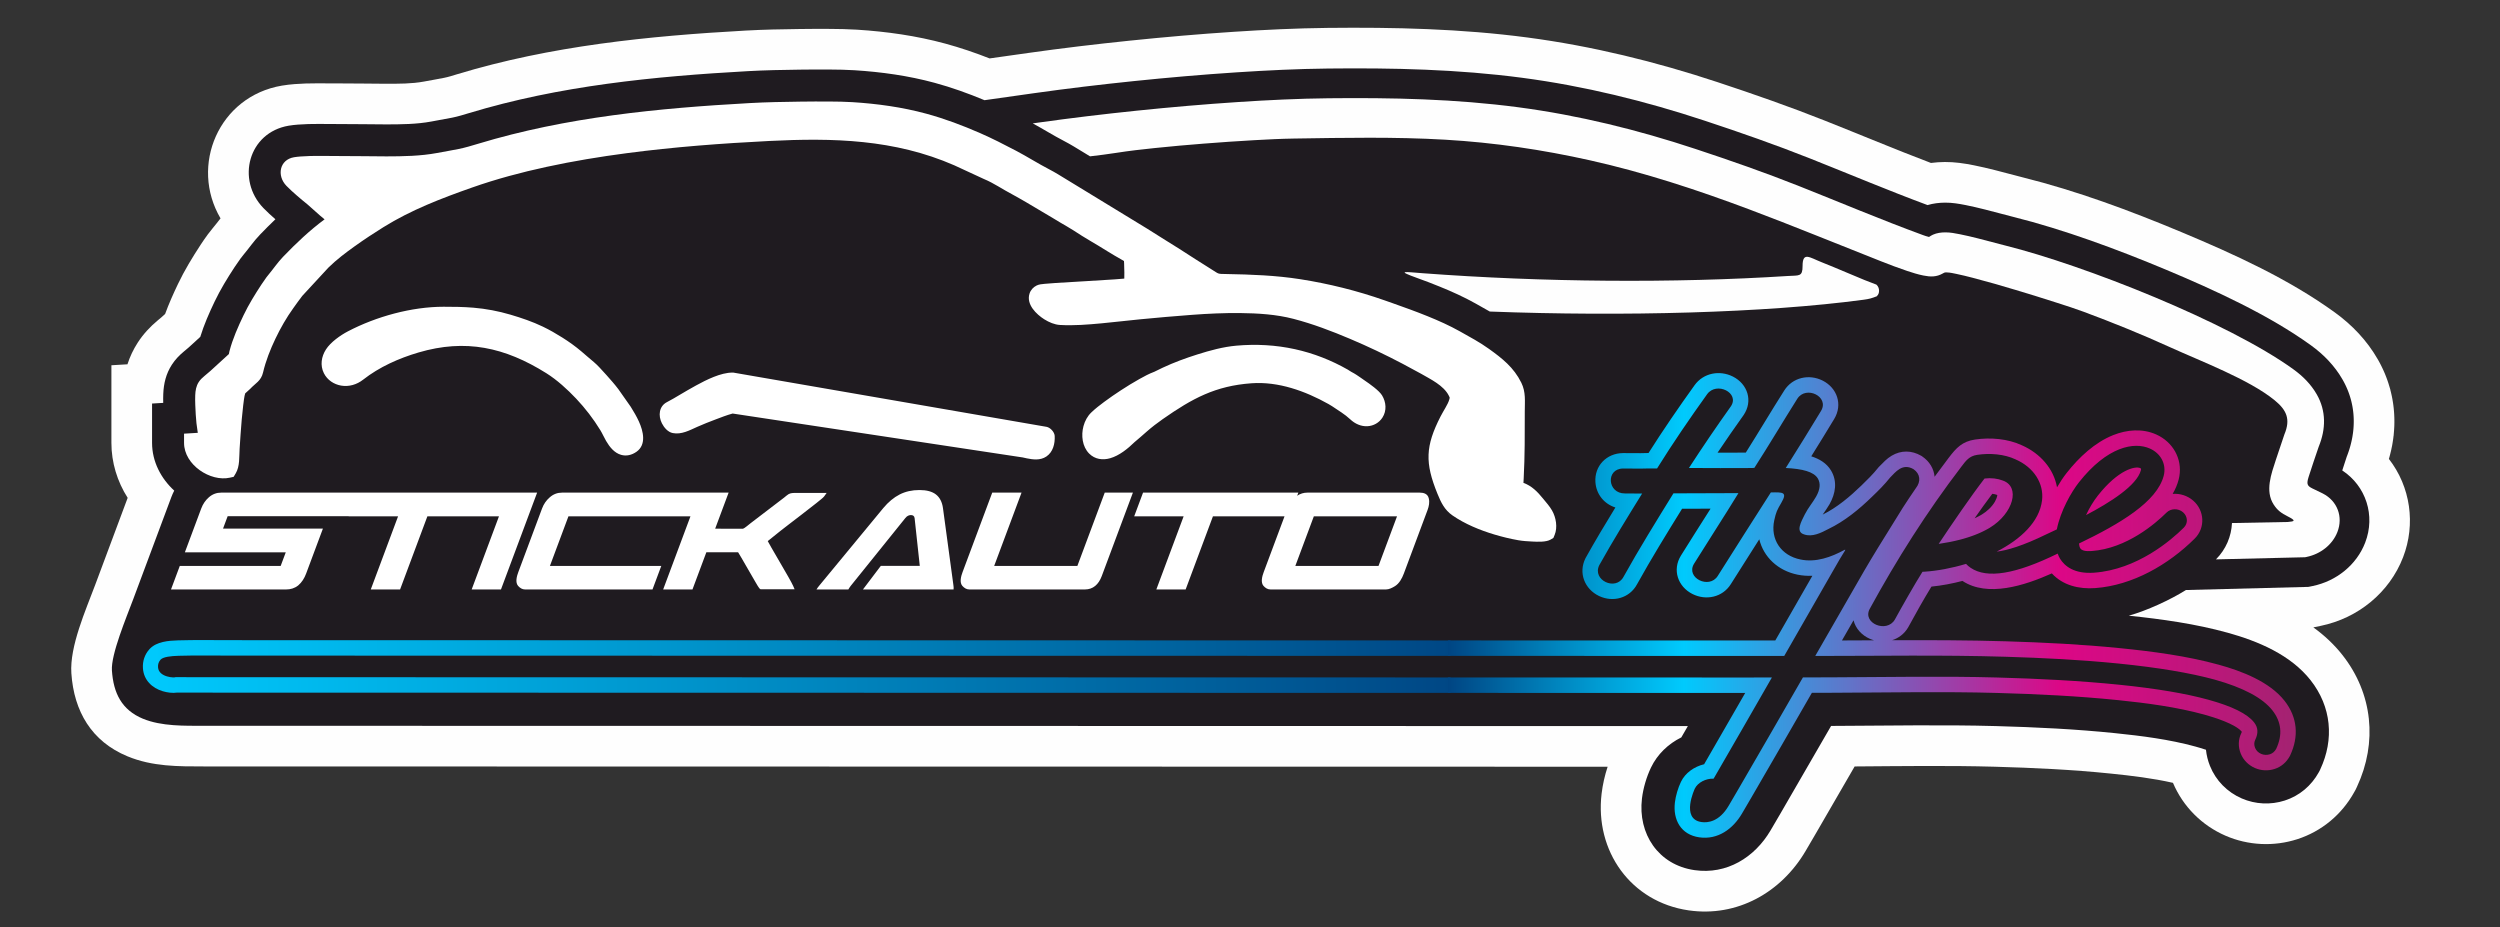 <?xml version="1.0" encoding="UTF-8"?>
<!DOCTYPE svg PUBLIC "-//W3C//DTD SVG 1.1//EN" "http://www.w3.org/Graphics/SVG/1.1/DTD/svg11.dtd">
<!-- Creator: CorelDRAW 2021.5 -->
<svg xmlns="http://www.w3.org/2000/svg" xml:space="preserve" width="62mm" height="23mm" version="1.1" style="shape-rendering:geometricPrecision; text-rendering:geometricPrecision; image-rendering:optimizeQuality; fill-rule:evenodd; clip-rule:evenodd"
viewBox="0 0 6200 2300"
 xmlns:xlink="http://www.w3.org/1999/xlink"
 xmlns:xodm="http://www.corel.com/coreldraw/odm/2003">
 <rect x="0" y="0" width="6200" height="2300" fill="#333333" stroke="none"/>
 <defs>
  <style type="text/css">
   <![CDATA[
    .fil5 {fill:#FEFEFE}
    .fil0 {fill:#FEFEFE}
    .fil1 {fill:#1F1B20}
    .fil3 {fill:white}
    .fil2 {fill:url(#id0)}
    .fil4 {fill:url(#id1)}
   ]]>
  </style>
  <linearGradient id="id0" gradientUnits="userSpaceOnUse" x1="354.33" y1="1652.86" x2="3597.48" y2="1652.86">
   <stop offset="0" style="stop-opacity:1; stop-color:#00CAFD"/>
   <stop offset="1" style="stop-opacity:1; stop-color:#004785"/>
  </linearGradient>
  <linearGradient id="id1" gradientUnits="userSpaceOnUse" x1="3590.88" y1="1501.42" x2="5693.52" y2="1501.42">
   <stop offset="0" style="stop-opacity:1; stop-color:#004583"/>
   <stop offset="0.133" style="stop-opacity:1; stop-color:#0087C0"/>
   <stop offset="0.278" style="stop-opacity:1; stop-color:#00CAFD"/>
   <stop offset="0.722" style="stop-opacity:1; stop-color:#DC0786"/>
   <stop offset="0.878" style="stop-opacity:1; stop-color:#C0157C"/>
   <stop offset="1" style="stop-opacity:1; stop-color:#A32371"/>
  </linearGradient>
 </defs>
 <g id="Plan_x0020_1">
  <path class="fil0" d="M4788.74 404.13c11.44,-1.52 22.98,-2.28 34.51,-2.35 24.25,-0.16 47.69,3.32 71.41,8.02 17.55,3.48 34.97,7.61 52.34,11.96 23.24,5.81 46.31,12.34 69.56,18.14 134.61,33.62 265.72,82.36 393.59,135.83 130.35,54.51 265.46,116.05 380.26,199.13 43.15,31.21 79.8,69.79 106.38,116.09 0.86,1.49 1.72,2.98 2.55,4.5 0.71,1.28 1.42,2.57 2.11,3.87 0.65,1.22 1.29,2.44 1.93,3.67 0.7,1.35 1.38,2.69 2.18,4.27l1.95 4c0.72,1.48 1.43,2.97 2.12,4.46 0.69,1.48 1.36,2.99 2.03,4.48 0.59,1.33 1.17,2.68 1.75,4.03 0.68,1.57 1.34,3.16 1.99,4.74 0.6,1.49 1.19,2.98 1.84,4.63l1.54 4.06 1.91 5.27 0.14 0.53 0.03 -0.01 0.3 0.75 0.89 2.68c0.25,0.74 0.5,1.5 0.58,1.75l0.38 1.04 5.05 16.62 -0.04 0.52c0.08,0.28 0.15,0.57 0.22,0.86l0.22 0.82c0.45,1.76 0.79,3.18 1.14,4.61 0.63,2.65 1.24,5.3 1.77,7.82l0.52 2.31 0.12 0.93 0.52 2.47c0.23,1.11 0.42,2.23 0.65,3.48l0.23 1.3c0.24,1.2 0.49,2.79 0.73,4.36l0.73 4.66 0.58 4.2 0.74 5.91 0.26 2.59c0.15,1.41 0.29,2.82 0.36,3.82l0.07 0.65c0.14,1.61 0.25,3.01 0.37,4.63l0.36 5.49 0.33 8.05 0.11 4.74 0.03 6.34 -0.13 7.45 -0.17 4.43 -0.53 9.24 -1.08 12.89 -0.26 0.83 -0.36 3.42 -0.49 3.74c-0.36,2.7 -0.79,5.39 -1.26,8.36l-0.44 2.41 -0.26 1.87 -0.39 1.93 -0.17 1.25 -2.23 10.71 -1.09 4.79 -2.02 8.12 -1.35 5.04 -1.41 4.8c53.67,69 67.01,161.55 35.19,243.98 -33.88,87.73 -111.97,150.89 -203.59,169.89l-18.92 3.93c27.05,19.54 51.65,42.38 72.69,69.21 74.74,95.33 86.63,216.27 35.71,325.65l-3.17 6.8 -3.63 6.57c-30.82,55.81 -80.86,97.6 -141.64,117.15 -58.09,18.67 -121.72,15.61 -177.69,-8.7 -58.8,-25.54 -105.44,-72.22 -130.4,-131.16 -50.59,-11.51 -102.54,-17.65 -154.05,-22.94 -95.56,-9.81 -191.57,-14.34 -287.56,-17.02 -115.92,-3.25 -231.89,-1.48 -347.83,-0.67 -32.06,55.63 -64.22,111.2 -96.51,166.7 -8.34,14.3 -16.7,28.58 -25.08,42.85 -60.44,102.92 -169.67,164.71 -289.9,147.38 -143.74,-20.71 -233.1,-147.28 -216.05,-289.5 2.69,-22.37 7.78,-44.96 14.96,-66.76l-3479.72 -0.7c-65.67,-0.01 -129.29,0.48 -191.12,-25.14 -89.24,-36.96 -132.7,-111.73 -139.11,-205.84 -4.54,-66.67 35.78,-156.9 59.2,-219.62l80.43 -215.51c-25.89,-40.76 -40.32,-87.6 -40.32,-136.34l0 -192.5 39.8 -2.36c6.08,-18.86 14.53,-36.78 25.41,-53.64 13.75,-21.29 30.65,-39.45 50.09,-55.63 2.78,-2.31 5.77,-4.54 8.43,-6.98l9.5 -8.67c9.26,-25.33 20.26,-49.96 31.88,-74.3 16.19,-33.88 35.67,-65.92 56.23,-97.31 5.55,-8.48 11.35,-16.81 17.31,-25.01 3.7,-5.08 7.6,-10.02 11.64,-14.84 6.99,-8.34 13.61,-16.96 20.33,-25.51 -77.19,-131.07 -4.12,-302.74 152.15,-329.21 10.56,-1.8 21.22,-2.97 31.89,-3.82 36.63,-2.92 73.1,-1.46 109.76,-1.69 39.08,-0.24 78.15,0.94 117.23,0.87 30.56,-0.06 62.94,0.22 93.04,-5.39 16.93,-3.15 33.91,-6.03 50.79,-9.41 10.8,-2.16 21.51,-5.67 32.04,-8.87 232.18,-70.39 473.99,-94.8 715.28,-108.24 44.4,-2.48 88.88,-3.29 133.34,-3.87 25.51,-0.32 51.03,-0.48 76.55,-0.28 22.09,0.18 44.18,0.53 66.23,1.92 73.9,4.69 147.47,15.08 218.99,34.52 37.35,10.14 74.02,22.64 110.03,36.78l95.62 -13.52c83.64,-11.84 167.55,-21.81 251.57,-30.5 85.99,-8.89 172.11,-16.36 258.37,-22.01 77.43,-5.08 154.96,-8.82 232.56,-9.68 165.57,-1.82 331.66,2.08 495.98,23.84 160.24,21.22 317.68,59.94 471.03,110.65 89.59,29.63 178.72,60.73 266.44,95.55 87.69,34.81 174.7,71.38 262.9,104.9z"/>
  <path class="fil1" d="M354.69 1782.55c-53.12,-22.01 -73.33,-63.72 -77.13,-119.59 -2.71,-39.85 35.88,-131.48 53.07,-177.52l94.09 -252.09c2.13,-5.71 4.58,-11.26 7.35,-16.61 -33.06,-30.33 -54.96,-72.21 -54.96,-118.4l0 -97.55 27.67 -1.65c-0.17,-7.31 -0.17,-14.62 0.12,-22 1.04,-26.27 6.89,-50.32 21.3,-72.65 8.29,-12.83 18.22,-23.1 29.88,-32.8 3.98,-3.31 8.15,-6.59 11.98,-10.08l28.63 -26.17c9.29,-30.29 21.99,-59.06 35.68,-87.73 14.27,-29.87 31.5,-57.9 49.61,-85.55 4.65,-7.09 9.49,-14.06 14.48,-20.92 2.34,-3.22 4.81,-6.33 7.36,-9.37 13.97,-16.65 25.53,-33.88 40.79,-49.76 12.53,-13.04 25.29,-25.86 38.37,-38.33 -10.18,-8.89 -20.17,-17.93 -29.58,-27.65 -68.15,-70.34 -37.36,-187.47 62.53,-204.4 7.67,-1.3 15.35,-2.09 23.09,-2.71 34.32,-2.74 68.04,-1.16 102.36,-1.37 38.94,-0.24 77.87,0.94 116.8,0.86 36.73,-0.07 75.13,-0.35 111.31,-7.09 17.35,-3.23 34.77,-6.2 52.08,-9.66 13.98,-2.8 27.87,-7.12 41.52,-11.25 224.42,-68.04 458.45,-91.07 691.64,-104.06 42.98,-2.39 86.01,-3.17 129.05,-3.73 24.8,-0.32 49.61,-0.46 74.42,-0.26 20.24,0.16 40.47,0.43 60.68,1.71 67.18,4.26 133.9,13.53 198.95,31.2 42.2,11.46 83.38,26.27 123.72,43.12l122.46 -17.33c82.4,-11.66 165.04,-21.48 247.82,-30.04 84.72,-8.75 169.59,-16.11 254.58,-21.69 75.61,-4.96 151.31,-8.63 227.08,-9.46 160.79,-1.77 322.07,1.84 481.66,22.97 154.15,20.4 305.09,57.63 452.62,106.42 87.72,29 174.99,59.44 260.88,93.54 97.18,38.58 193.57,79.29 291.6,115.69 14.12,-4.15 28.7,-5.95 43.64,-6.04 17.55,-0.11 34.05,2.7 51.14,6.09 15.94,3.17 31.74,6.94 47.5,10.88 23.26,5.82 46.34,12.34 69.61,18.15 126.85,31.69 258.58,80.63 379.13,131.03 118.47,49.54 255.97,112.47 360.06,187.8 31.57,22.84 58.59,50.7 78.08,84.63 0.54,0.94 1.08,1.88 1.6,2.83l0 0.01c0.53,0.94 1.04,1.89 1.55,2.84l0.01 0.01c0.51,0.95 1,1.89 1.49,2.84l0.01 0.02c0.49,0.95 0.97,1.9 1.45,2.84l0.01 0.03 1.39 2.85 0.02 0.03c0.45,0.95 0.9,1.9 1.34,2.85l0.02 0.04c0.43,0.95 0.86,1.9 1.28,2.85l0.03 0.05c0.42,0.95 0.83,1.9 1.23,2.85l0.03 0.06c0.4,0.95 0.8,1.9 1.19,2.85l0.02 0.07c0.39,0.95 0.77,1.9 1.14,2.85l0.03 0.07 1.09 2.85 0.03 0.09 1.04 2.84 0.03 0.09 0.99 2.86 0.03 0.09c0.32,0.95 0.64,1.9 0.95,2.85l0.03 0.11 0.89 2.85 0.59 1.96 0.29 1 0.04 0.12c0.27,0.95 0.54,1.9 0.8,2.85l0.03 0.12c0.26,0.95 0.51,1.9 0.76,2.85l0.03 0.14c0.25,0.94 0.48,1.89 0.71,2.84 0.45,1.86 0.87,3.73 1.27,5.6l0.08 0.38 0.03 0.16 0.57 2.84 0.03 0.16c0.19,0.95 0.36,1.89 0.53,2.84l0.03 0.17c0.17,0.95 0.33,1.89 0.49,2.83l0.34 2.24 0.12 0.77 0.03 0.2 0.4 2.82 0.02 0.2 0.36 2.82 0.31 2.85 0.02 0.18c0.1,0.9 0.18,1.8 0.26,2.69l0.03 0.35c0.09,0.96 0.16,1.92 0.23,2.87l0.02 0.15 0.11 1.74 0.09 1.28 0.01 0.24 0.14 2.79 0.09 2.33 0.03 0.71 0 0.26 0.03 1.1 0.04 1.92 0 0.02 0.02 2.79 0 0.26 -0.01 0.96 -0.01 2.06 0 0.04 -0.06 2.76 -0.01 0.29 -0.09 2.76 0 0.01 -0.13 2.71 -0.02 0.37 -0.14 2.26 -0.05 0.74 -0.02 0.31 -0.21 2.74 -0.02 0.32 -0.25 2.73 -0.02 0.11 -0.22 2.12 -0.08 0.82 -0.04 0.33 -0.32 2.72 -0.01 0.09 -0.34 2.6 -0.05 0.39c-0.26,1.84 -0.54,3.67 -0.84,5.5l-0.1 0.67 -0.27 1.51 -0.28 1.66 -0.03 0.13 -0.5 2.68 -0.02 0.13 -0.57 2.86 -0.01 0.05 -0.51 2.4 -0.17 0.76 -0.43 1.9 -0.23 1.01 -0.09 0.4 -0.64 2.64 -0.1 0.4 -0.28 1.12 -0.45 1.75 -0.35 1.28 -0.46 1.74 -0.05 0.19 -0.74 2.6 -0.01 0.03 -0.57 1.95 -0.39 1.31 -0.37 1.22 -0.54 1.75 -0.6 1.84 -0.36 1.11 -0.7 2.11 -0.29 0.84c-0.59,1.73 -1.2,3.44 -1.83,5.16l-0.27 0.75 -0.17 0.47 -0.35 0.93 -0.73 1.92 -0.05 0.15 -0.98 2.51 -11.1 34.05c58.79,38.63 82.82,111.76 56.84,179.05 -21.53,55.74 -71.93,95.49 -130.03,107.52l-10.63 2.2 -303.83 7.76c-39.04,24.56 -97.14,51.23 -141.78,63.65 82.19,8.56 165.32,20.18 244.95,42.19 75.64,20.91 156.51,54.8 206.21,118.19 51.33,65.46 58.73,145.93 23.7,220.85l-1.73 3.69 -1.97 3.57c-18.44,33.33 -47.92,58.24 -84.28,69.93 -34.98,11.25 -72.99,9.46 -106.7,-5.18 -35.96,-15.62 -64.29,-44.32 -78.88,-80.76 -5.19,-12.98 -8.49,-26.42 -9.88,-39.96 -10.08,-3.37 -19.98,-6.24 -26.27,-7.97 -64.37,-17.7 -132.94,-26.42 -199.26,-33.22 -98.03,-10.07 -196.56,-14.77 -295.04,-17.52 -134.44,-3.76 -268.97,-0.88 -403.43,-0.42 -1.88,0.01 -3.76,0.02 -5.64,0.02 -41.58,72.25 -83.27,144.44 -125.2,216.48 -8.25,14.19 -16.55,28.35 -24.87,42.51 -39.58,67.41 -108.96,110.15 -188.63,98.67 -89.85,-12.95 -140.88,-90.09 -130.37,-177.76 3.08,-25.66 11.26,-53.36 22.41,-76.67 15.8,-33.04 42.88,-58.79 75.18,-74.77 5.4,-9.35 10.81,-18.7 16.2,-28.05l-677.25 -0.14 0 0 -3001.33 -0.61c-49.06,-0.01 -106.62,1.58 -152.58,-17.46z"/>
  <path class="fil2" d="M439.69 1717.58c-11.99,1.86 -25.18,-0.11 -36.03,-3.34 -26.35,-7.83 -47.22,-27.49 -49.18,-56.87 -1.18,-17.69 4.31,-34.13 16.03,-47.28l0.31 -0.34 0.32 -0.34c17.19,-18.36 46.84,-20.62 70.35,-21.32 43.28,-1.28 86.58,-0.49 129.87,-0.48l3026.11 0.68 0 38.27 -129.82 0 -2896.3 -0.65c-42.67,-0.01 -86.18,-0.8 -128.77,0.47 -18.67,0.55 -37.87,2.61 -44.32,9.5 -4.88,5.46 -6.82,11.67 -6.35,18.89 1.73,25.81 43.07,26.57 43.57,24.49l38.46 0.16 2988.48 0.61 135.05 0.05 0 38.28 -3123.61 -0.64 -34.17 -0.14z"/>
  <path class="fil3" d="M804.94 543.96c-7.57,-6.3 -15.24,-12.45 -22.41,-19.28l-20.52 -18.2c-8.66,-6.88 -17.14,-14 -25.51,-21.27 -8.96,-7.79 -17.83,-15.71 -26.13,-24.28 -24.57,-25.35 -17.2,-64.89 18.82,-70.99 5.35,-0.91 10.75,-1.42 16.15,-1.85 32.15,-2.57 64.33,-0.92 96.53,-1.12 38.83,-0.24 77.65,0.94 116.47,0.86 41.81,-0.08 84.41,-0.74 125.67,-8.43 17.71,-3.3 35.46,-6.33 53.12,-9.86 16.56,-3.32 32.79,-8.22 48.97,-13.13 218.19,-66.14 447.09,-88.18 673.04,-100.76 41.85,-2.33 83.76,-3.07 125.67,-3.61 24.25,-0.31 48.5,-0.46 72.75,-0.26 18.78,0.15 37.56,0.36 56.31,1.55 61.77,3.91 123.17,12.29 183.16,28.59 45.7,12.41 90.21,29.17 133.76,48.23 30.19,13.22 59.62,28.26 88.86,43.63 27.95,14.69 54.67,31.83 82.71,46.34 14.31,7.4 27.97,16.02 41.75,24.43l201.79 123.14c26.24,16.98 53.02,33.01 79.37,49.79 26.25,16.72 52.23,33.91 78.73,50.2 20.12,12.37 13.95,11.49 37.57,11.92 61.12,1.09 122.41,3.33 182.96,12.81 70.81,11.09 141.13,28.57 209.05,52.41 6.48,2.27 12.96,4.55 19.43,6.84 29.34,10.35 58.62,20.89 87.49,32.6 27.29,11.06 54.27,23.11 80.1,37.59 24.46,13.73 49.19,26.95 72.13,43.45 32.76,23.56 61.35,45.83 80.12,83.82 11.57,23.41 8.59,45.7 8.59,70.87 -0.01,55.51 0.26,111.05 -2.7,166.49 -0.19,3.69 -0.43,7.38 -0.59,11.07 20.48,7.36 34.74,21.84 48.89,39.32 7.84,9.69 15.72,18.16 22.04,29.18 9.83,17.14 14.18,41.84 6.37,60.65l-3.04 7.31 -6.57 3.97c-11.36,6.87 -33.01,5.68 -46.03,5.03 -11.56,-0.58 -23.17,-1.25 -34.6,-3.26 -19.94,-3.5 -39.65,-8.31 -59.09,-14.13 -35.57,-10.64 -73.25,-26 -104.18,-47.51 -19.43,-13.51 -28.18,-31.79 -37.06,-53.59 -31.34,-76.9 -29.97,-118.02 7.74,-191.81 3.75,-7.34 8.05,-14.32 12.08,-21.48 3.59,-6.38 7.97,-14.18 9.8,-21.35 1.22,-4.73 0.82,-4.05 -1.44,-8.6 -12.68,-25.45 -45.83,-41.05 -68.63,-54.28l-45.64 -24.65c-42.69,-22.51 -86.28,-43.17 -130.58,-61.94 -45.77,-19.38 -92.43,-37.12 -140.37,-49.63 -42.81,-11.17 -88.3,-13.91 -132.28,-14.38 -39.83,-0.42 -79.65,1.46 -119.37,4.42 -43.1,3.21 -86.15,6.97 -129.17,11.14 -31.66,3.07 -63.25,6.94 -94.92,9.89 -34.28,3.19 -68.82,6.05 -103.24,4.09 -13.61,-0.77 -27.44,-6.75 -39.03,-14.05 -19.51,-12.3 -45.09,-36.73 -36.7,-63.5 2.94,-9.36 9.52,-16.35 17.94,-20.45 5.94,-2.89 13.43,-3.39 19.9,-4.03 9.09,-0.89 18.19,-1.52 27.3,-2.13 25.75,-1.74 51.51,-3.13 77.27,-4.62 22.99,-1.32 45.98,-2.64 68.95,-4.3 7.92,-0.57 15.84,-1.18 23.75,-1.93 0.44,-10.18 0.1,-20.46 -0.27,-30.6 -0.12,-3.33 -0.02,-9.13 -0.51,-12.94 -1.71,-1.18 -4.09,-2.45 -5.49,-3.26 -12.06,-6.95 -24.18,-13.77 -35.96,-21.23 -27.63,-17.49 -56.33,-33.05 -83.52,-51.32l-16.57 -10.06c-11.62,-6.73 -23.25,-13.47 -34.52,-20.5l-67.14 -39.82c-11.54,-6.35 -22.73,-13.41 -34.41,-19.46 -23.23,-12.04 -45.1,-27.58 -69.22,-37.54l-0.54 -0.23 -73.45 -33.96c-148.38,-64.78 -300.82,-68.35 -458.84,-60.37 -118.06,5.96 -236.06,14.79 -353.37,30.26 -66.73,8.79 -133.24,19.73 -199.12,34 -62.48,13.54 -124.47,30.03 -184.98,51.35 -75.57,26.62 -150.72,55.35 -219.57,98.22 -23.81,14.83 -47.3,30.27 -70.2,46.62 -22.98,16.42 -45.84,33.64 -66.16,53.62l-64.73 70.07c-7.7,9.88 -14.88,20.18 -22.22,30.35 -17.01,23.56 -31.72,49.37 -44.36,75.78 -12.73,26.6 -24.04,55.12 -30.79,84.09 -4.85,20.8 -19.01,26.51 -31.71,40.24 -3.85,4.16 -8.75,7.36 -12.51,11.36 -2.23,5.91 -4.23,23.66 -4.99,29.85 -1.42,11.59 -2.58,23.21 -3.61,34.85 -2.13,24.05 -3.61,48.17 -5.23,72.27 -1.33,19.85 0.84,43.83 -9.66,61.36l-5.17 8.63 -9.5 2.13c-47.81,10.69 -113.49,-31.51 -113.49,-86.35l0 -22.83 21.68 -1.3c3.98,-0.24 8.27,-0.4 12.44,-0.78 -0.11,-0.68 -0.23,-1.37 -0.34,-2.05 -2.3,-14.34 -4.09,-28.76 -4.79,-43.29 -0.77,-15.93 -1.9,-31.85 -1.27,-47.81 0.47,-11.79 2.26,-22.8 8.69,-32.76 3.83,-5.94 8.67,-10.44 13.98,-14.86 4.94,-4.12 9.98,-8.14 14.74,-12.5l45.45 -41.53 0.55 -0.44c0.57,-2.24 0.94,-5.19 1.47,-7.2 8.13,-31.07 21.2,-60.38 34.92,-89.09 12.75,-26.7 28.29,-51.7 44.39,-76.28 3.94,-6.01 8.03,-11.91 12.25,-17.71 1.27,-1.74 2.62,-3.42 4,-5.06 12.66,-15.09 23.56,-31.57 37.22,-45.78 32.26,-33.58 66.02,-65.57 103.13,-93.11zm1559.47 907.2c0.35,1.9 0.55,3.69 0.6,5.35 0.06,1.67 0.01,3.45 -0.15,5.35l-224.38 0 -0.38 0 44.35 -58.56 96.58 0 -3.48 -32.08 0 0 -9.36 -86.35c-0.36,-2.62 -1.33,-4.52 -2.94,-5.71 -1.6,-1.19 -3.67,-1.78 -6.19,-1.78 -2.27,0 -4.6,0.53 -6.98,1.6 -2.39,1.07 -4.71,3.03 -6.96,5.89l-135.61 168.43c-1,1.43 -2,2.85 -3,4.28 -1,1.43 -1.87,2.86 -2.62,4.28l-79.04 0c1.16,-1.9 2.35,-3.68 3.56,-5.35 1.2,-1.66 2.64,-3.45 4.31,-5.35l157.9 -191.27c12.51,-14.99 25.98,-26.17 40.39,-33.54 14.41,-7.38 30.81,-11.07 49.22,-11.07 17.9,0 31.56,3.69 40.98,11.07 9.42,7.37 15.18,18.55 17.29,33.54l25.91 191.27zm101.18 -47.7l206.3 0 67.84 -181.73 69.87 0 -77.21 206.85c-7.93,21.24 -21.82,33.28 -41.78,33.28l-286.81 0c-6.91,0 -12.62,-3.69 -17.24,-8.95l-0.07 -0.08c-7.26,-8.68 -3.19,-23.64 0.65,-33.93l73.6 -197.17 72.68 0 -67.83 181.73zm-753.24 -122.97l-302.63 0 -45.9 122.97 276.17 0 -21.8 58.4 -316.16 0c-6.91,0 -12.63,-3.69 -17.25,-8.95l-0.07 -0.08c-7.26,-8.68 -3.19,-23.64 0.66,-33.93l58.9 -157.81c4.1,-10.97 10.41,-20.15 18.73,-27.36 9.1,-8.24 19.48,-12 30.63,-12l413.34 0 -33.37 89.41 68.89 0.2c3.48,-0.74 15.35,-10.99 19.11,-13.86l83.31 -63.67c3.39,-2.59 7,-6.12 10.55,-8.2 5.41,-3.17 11.95,-3.15 17.7,-3.11 22.45,0.19 44.92,0.02 67.39,0.02l9.5 0 -6.24 8.71c-1.47,2.04 -4.81,4.72 -6.7,6.31 -4.11,3.45 -8.3,6.8 -12.49,10.13 -11.9,9.45 -23.92,18.73 -35.93,27.98 -10.92,8.41 -21.86,16.79 -32.79,25.18 -6.71,5.16 -13.52,10.29 -20.14,15.6l-31.72 25.48c0.57,1.07 1.15,2.09 1.57,2.88 2.44,4.52 4.97,8.98 7.51,13.43 7.17,12.55 14.47,25 21.74,37.47 6.76,11.59 13.52,23.18 20.15,34.87 2.54,4.49 5.07,8.99 7.51,13.55 1.58,2.93 3.24,6 4.57,9.09l3.5 8.15 -84.33 0 -0.83 -0.39c-2.95,-1.4 -9.52,-13.4 -11.37,-16.52 -6.1,-10.31 -12.07,-20.75 -18.05,-31.16 -5.69,-9.91 -11.37,-19.84 -17.14,-29.69 -2.05,-3.5 -4.11,-7 -6.24,-10.44 -0.61,-1 -1.42,-2.41 -2.21,-3.56l-78.64 0.02 -34.44 92.25 -72.69 0 67.7 -181.37zm-474.91 0l-177.53 0 -67.7 181.37 -72.69 0 67.7 -181.37 -122.61 0 0.13 -0.35 -300.13 0 -11.51 30.85 247.71 0 -41.62 111.52c-4.29,11.49 -10.58,21.7 -19.55,29.27l-0.11 0.09c-8.98,7.19 -19.23,9.99 -29.71,9.99l-285.73 0 21.8 -58.4 250.22 0 12.58 -33.71 -250.21 0 40.56 -108.66c4.13,-11.08 10.47,-20.36 18.93,-27.77 9.1,-7.98 19.4,-11.59 30.43,-11.59l783.66 0 -89.64 240.13 -72.68 0 67.7 -181.37zm2305.95 -44.37c2.38,9.3 0.4,19.44 -3.01,28.58l-58.9 157.81c-4.55,12.17 -11.37,24.59 -21.96,31.15 -6.58,4.08 -14.69,8.2 -22.09,8.2l-286.81 0c-6.91,0 -12.63,-3.69 -17.24,-8.95l-0.08 -0.08c-7.25,-8.68 -3.18,-23.64 0.66,-33.93l51.66 -138.41 -177.53 0 -67.7 181.37 -72.68 0 67.7 -181.37 -122.61 0 21.93 -58.76 385.15 0 -2.89 7.73c7.73,-5.28 16.23,-7.73 25.24,-7.73l278.99 0c9.47,0 19.66,2.87 22.17,14.39zm-78.78 44.37l-206.3 0 -45.9 122.97 206.3 0 45.9 -122.97zm-2364.77 -519.74c24.77,-0.01 49.57,0.26 74.27,2.34 31.12,2.62 61.83,8.41 91.88,17.3 27.33,8.09 54.4,17.25 80.26,29.66 16.75,8.04 32.91,17.37 48.69,27.33 16.35,10.32 32.1,21.58 46.94,34.17 10.38,8.79 20.55,17.88 31.06,26.51 5.16,4.23 9.8,9.07 14.42,13.92 5.71,5.99 11.28,12.14 16.78,18.34 10.04,11.33 20.16,22.57 29.4,34.87l0.29 0.4 30.27 43.1 0.34 0.54c7.29,11.68 14.32,23.53 20.04,36.15 10.88,23.98 19.16,57.55 -6.2,75.16 -11.33,7.87 -24.51,11.3 -37.84,7.53 -16.94,-4.8 -28.52,-19.4 -37.34,-34.49 -5.11,-8.73 -9.07,-18.18 -14.34,-26.78 -17.25,-28.15 -37.41,-54.36 -59.86,-78.13 -21.73,-23 -47.51,-46.5 -74.03,-63.12 -102.8,-64.42 -200.36,-85.75 -317.03,-51.37 -48.28,14.23 -96.98,35.79 -137.35,67.44 -15.65,12.27 -35.18,17.99 -54.56,14.67 -17.79,-3.05 -34.27,-13.75 -42.76,-30.8 -9.7,-19.52 -6.19,-41.16 5.2,-58.93 11.56,-18.03 35.94,-35.17 54.35,-44.79 70.47,-36.87 158.26,-61 237.12,-61.02zm717.07 264.82c-14.6,3.96 -28.79,9.55 -42.96,14.93 -14.92,5.67 -29.81,11.46 -44.43,17.97 -19.34,8.62 -39.44,19.9 -61.2,15.53 -11.83,-2.38 -21.4,-13.41 -26.82,-24.18 -9.68,-19.23 -7.22,-42.54 12.89,-52.76 10.59,-5.39 20.79,-11.6 31.04,-17.65 13.54,-7.99 27.09,-15.98 40.88,-23.5 25.73,-14.03 61.02,-31.89 90.32,-31.89l1.79 0 776.93 134.53c9.08,1.57 19.8,12.73 20.29,22.59 0.96,19.49 -4.17,39.91 -20.65,51.03 -7.55,5.09 -16.13,7.11 -25.15,7.28 -8.02,0 -15.63,-1.12 -23.48,-2.76 -3.35,-0.69 -6.69,-1.45 -10.02,-2.23l-719.43 -108.89zm996.95 70.73c-16.92,16.53 -38.12,33.71 -60.66,40.14 -18.48,5.28 -37.78,2.78 -52.04,-11.53 -17.16,-17.23 -20.38,-45.11 -14.1,-68.23 3.48,-12.8 9.97,-24.75 19.36,-33.76 9.99,-9.59 20.91,-18.01 31.94,-26.2 13.51,-10.04 27.38,-19.56 41.44,-28.73 15.01,-9.79 30.24,-19.19 45.83,-27.91 12,-6.71 24.18,-13.31 37.03,-18.05l20.65 -10.05c27.92,-13.08 56.87,-23.71 86.13,-32.95 31.35,-9.9 64,-18.88 96.69,-21.77 48.71,-4.32 97.69,-1.74 145.56,8.79 45.87,10.09 89.87,27.31 131.05,50.79 2.95,1.68 5.77,4.03 8.74,5.5 4.45,2.21 8.66,4.84 12.88,7.51 6.9,4.36 13.42,9.34 20.21,13.91 11.76,7.92 35.6,24.79 42.85,36.69 10.35,16.99 12.05,38.13 0.98,55.26 -8.37,12.93 -22.2,20.45 -36.94,21.32 -15.82,0.93 -31.22,-6.02 -42.85,-17.04 -13.37,-12.66 -29.8,-22.15 -44.85,-32.44 -2.9,-1.98 -5.94,-3.73 -8.99,-5.44 -57.93,-32.45 -124.52,-56.38 -190.95,-51.59 -89.72,6.47 -146.74,37.57 -220.25,88.93 -13.73,9.59 -27.05,19.83 -39.72,30.92 -9.95,8.71 -19.81,17.52 -29.99,25.93z"/>
  <path class="fil4" d="M4797.81 1182.31c11.62,-15.99 23.43,-31.84 35.44,-47.56 18.26,-23.89 33.02,-40.01 64.9,-44.7 38.28,-5.62 80.98,-2.13 116.31,14.33 44.79,19.76 78.81,57.73 86.94,104.16 7.61,-13.14 15.86,-25.42 24.37,-36.2 30.37,-38.42 69.27,-75.12 115.43,-93.45 34,-13.49 72.24,-16.64 106.25,-1.41 40.74,18.24 64.91,59.41 57.34,103.86 -0.46,2.74 -1.05,5.45 -1.75,8.14 -3.17,12.28 -8.25,24.07 -14.87,35.38 18.01,-1.42 36.58,4.17 50.97,16.69 28.3,24.64 30.54,67.53 3.73,94.15 -65.12,64.68 -153.95,116.01 -246.76,122.77 -40.73,2.97 -80.55,-6.97 -107.49,-36.44 -68.05,30.43 -159.43,59.73 -221.73,18.66 -25.15,6.6 -51.09,11.51 -76.89,14.09 -19.97,32.69 -39.09,66.87 -57.27,100.23l-0.29 0.55 -0.32 0.53c-9.42,16.04 -23.79,26.66 -39.98,31.69 94.03,-0.35 188.05,-0.21 282.05,2.64 94.41,2.85 188.95,7.54 282.95,16.97 80.95,8.12 166.7,19.35 245.23,41.06 56.61,15.64 125.95,41.9 163.38,89.64 32.16,41.02 35.84,88.33 13.91,135.23l-0.54 1.16 -0.62 1.11c-8.27,15 -21.04,26.15 -37.46,31.43 -16.04,5.16 -33.25,4.41 -48.73,-2.32 -16.08,-6.98 -28.74,-19.55 -35.26,-35.86 -6.69,-16.71 -6.46,-34.65 1.5,-50.88 0.34,-0.71 0.94,-2 1.27,-3.08 -16,-19.75 -70.4,-36.38 -93.49,-42.73 -68.12,-18.74 -142.51,-28.54 -212.69,-35.74 -100.02,-10.27 -200.67,-15.11 -301.14,-17.92 -135.32,-3.78 -270.67,-0.91 -406.01,-0.44 -17.68,0.05 -35.36,0.11 -53.05,0.17 -49.35,85.85 -98.82,171.63 -148.63,257.22 -8.2,14.1 -16.45,28.17 -24.7,42.23 -22.53,38.35 -59.93,65.52 -105.95,58.89 -45.7,-6.59 -65.53,-43.73 -60.4,-86.52 1.97,-16.43 7.73,-35.88 14.94,-50.96 10.76,-22.49 33.24,-37.97 57.55,-43.78 34.08,-58.87 68.03,-117.82 101.9,-176.81 -2.65,0 -5.31,0 -7.97,0l-729.29 -0.14 0 -38.27 132.32 0 596.98 0.12c24.71,0 49.42,-0.02 74.13,-0.05 -48.04,83.75 -96.15,167.45 -144.55,250.95 -19.02,-0.9 -39.41,9.64 -46.52,24.51 -0.36,0.76 -35.66,75.57 16.38,83.04 15.05,2.2 43.85,-0.18 67.45,-40.38 8.15,-13.85 16.37,-27.89 24.63,-42.09 53.47,-91.87 106.55,-184 159.54,-276.2 25.04,-0.06 50.07,-0.14 75.11,-0.23 136.17,-0.47 270.49,-3.36 407.21,0.46 100.64,2.82 203.6,7.8 303.98,18.1 89.91,9.23 162.9,21.49 218.94,36.92 59.05,16.23 97,34.9 113.79,56.43 9.66,12.26 10.87,26.57 2.66,43.15 -3.07,6.42 -3.03,13.06 -0.34,19.8 2.7,6.74 7.96,11.92 14.97,14.97 7,3.04 14.58,3.29 21.75,0.98 7.16,-2.3 12.15,-7.11 15.65,-13.46 16.29,-34.86 13.15,-66.52 -9.36,-95.38 -24.35,-30.89 -72.14,-56.48 -143.44,-76.36 -60.16,-16.46 -139.93,-29.94 -238.85,-39.86 -92.5,-9.29 -187.4,-13.99 -280.29,-16.8 -156.9,-4.75 -314.23,-1.93 -471.21,-1.93 40.4,-70.33 80.76,-140.68 121.24,-210.94 10.95,-19.01 22.47,-37.74 33.89,-56.59l62 -100.02c10.5,-16.1 21,-32.21 32.23,-48.35 13.37,-16.91 11.18,-35.9 -5.83,-47.46 -27.61,-15.88 -44.84,8 -57.79,20.8 -14.05,17.63 -29.04,32.56 -44.75,47.52 -32.07,31.31 -67.95,60.73 -108.25,80.13 -18.33,9.62 -40.2,20.74 -60.56,13.41 -21.77,-6.59 -6.82,-31.74 2.06,-49.82 8.68,-16.91 19.27,-28.67 27.91,-43.89 10.07,-17.78 11.46,-32.86 4.18,-45.07 -10.11,-16.65 -38.18,-23.81 -79.48,-25.87 28.9,-46.06 59.42,-94.92 87.49,-141.55 21.37,-35.47 -37.14,-63.86 -58.76,-30.26 -35.78,56.69 -70.38,115.36 -106.53,171.47l-5.79 0.43c-52.39,0.2 -104.75,0.37 -156.48,-0.11 33.5,-51.61 68.03,-102.44 103.84,-152.67 23.08,-33.66 -35.57,-62.57 -58.76,-30.26 -43.43,60.56 -84.96,121.16 -124.17,184.17 -13.2,-0.12 -26.41,-0.26 -40.3,0.32l-44 -0.22c-43.23,0.43 -39.23,62.27 4.73,61.81l42.53 0.27c-36.72,59.45 -72.01,116.26 -106.24,177.67 -18.43,36.88 40.9,65.07 60.13,28.84 37.14,-67.03 83.24,-141.43 123.79,-207.01l161.25 -0.57c-35.92,58.71 -73.7,116.59 -110.11,175.1 -21.52,34.96 37.51,64.07 58.77,30.27 45.53,-72.39 85.7,-134.97 131.65,-207.06 29.68,-0.65 41.63,-1.13 26.28,25.16 -10.8,18.5 -13.33,23.4 -17.78,43.77 -10.38,47.41 16.98,87.87 65.37,97.44 37.77,7.85 75.97,-6 108.46,-23.74 3.11,-1.69 2.61,0.24 0.35,3.61 -5.77,8.61 -16.25,26.94 -29.01,49.16 -40.2,69.99 -80.31,140.05 -120.45,210.09l-701.72 -0.15 -132.32 -0.04 0 -38.29 811.84 0.18c30.66,-53.5 61.31,-107.01 92,-160.5 -12.14,0.54 -24.41,-0.29 -36.74,-2.78 -48.9,-9.89 -84.35,-43.98 -94.95,-87.77 -23.61,37.04 -47.17,74.12 -70.57,111.31 -20.6,32.75 -61.64,41.32 -95.12,24.43 -36.22,-18.26 -50.62,-59.75 -28.61,-95.26 24.17,-39.01 49,-77.6 73.51,-116.39l-70.71 0.25c-38.22,61.79 -76.48,123.82 -111.52,187.05 -18.33,34.56 -59.62,45.88 -94.35,29.3 -35.73,-17.06 -51.85,-57.21 -33.7,-93.53l0.39 -0.76 0.41 -0.76c23.48,-42.11 48.26,-83.4 73.43,-124.48 -27.14,-8.53 -47.36,-32.04 -49.52,-62.69 -2.85,-40.41 27.7,-71.82 68.15,-72.22l43.7 0.21c6.62,-0.27 13.25,-0.38 19.87,-0.41 36.27,-57.23 74.66,-113.05 114.16,-168.1 21.91,-30.55 62.22,-38.05 95.08,-21.49 36.73,18.5 50.38,60.74 26.39,95.73l-0.4 0.57c-21.76,30.52 -43.1,61.35 -64.03,92.45 23.33,0.01 46.65,-0.06 69.98,-0.14 32.34,-51.09 63.06,-103.18 95.5,-154.21 20.64,-32.47 61.48,-41.24 94.89,-24.52 36.24,18.13 50.45,59.48 29,95.09 -18.73,31.1 -37.79,62.01 -57,92.82 20.05,6.32 38.04,16.93 48.98,35.07 16.31,27.08 11.31,57.32 -3.67,83.74 -5.06,8.92 -11.25,17.3 -16.98,25.75 35.62,-17.63 67.48,-44.51 95.87,-71.99 14.47,-14.03 28.85,-28.09 41.44,-43.88l1.41 -1.77 1.61 -1.59c10.35,-10.23 17.88,-19.17 30.74,-26.83 23.39,-13.93 49.46,-13.52 73.08,0.07l1.24 0.71 1.19 0.81c18.84,12.8 29.17,31.16 30.93,50.57zm89.58 226.02c40.72,27.39 111.3,15.78 215.68,-35.42 1.61,4.33 3.35,8.66 5.8,12.63 11.01,17.82 34.59,38.36 84.45,34.73 107.23,-7.81 191.36,-80.74 222.56,-111.75 10.81,-10.72 9.95,-27.76 -1.89,-38.08 -11.86,-10.3 -30.22,-9.94 -41.02,0.77 -26.72,26.54 -98.32,88.98 -185.69,95.33 -15.23,1.13 -24.71,-1.19 -28.19,-6.83 -1.84,-2.99 -2.7,-7.19 -3.19,-11.79 102.27,-49.13 193.4,-103.49 210.06,-168.01 0.44,-1.67 0.8,-3.34 1.08,-4.99 4.45,-26.17 -9.24,-50.85 -35.24,-62.49 -39.23,-17.57 -106.04,-4.84 -175.98,83.66 -18.96,23.99 -45.95,71.3 -54.9,116.79 -0.76,0.36 -25.9,12.17 -25.9,12.17 -58.62,28.75 -98.39,40.14 -123.29,42.98 59.37,-30.46 106.12,-73.75 112.58,-127.25 4.88,-41.77 -20.16,-81.61 -65.68,-101.52 -28.35,-13.33 -63.86,-15.88 -94.91,-11.31 -20.42,3 -28.5,14.95 -40.04,30.05 -85.47,111.85 -160.08,229.91 -226.74,351.97 -19.27,35.55 42.05,60.93 62.17,26.72 16.71,-30.68 49.67,-88.61 68.64,-118.69l5.11 -0.22c31.78,-2.08 67.55,-8.69 102.89,-19.39 3.4,3.67 7.28,7 11.64,9.94zm45.19 -98.29l-0.96 0.56 -0.05 0.03 -0.91 0.51 -0.96 0.54 -0.98 0.54 -0.26 0.14 -0.72 0.39 -0.02 0.01 -0.96 0.52 -0.99 0.53 -0.47 0.25 -0.52 0.28 -1 0.52 -0.08 0.04 -0.92 0.48 -0.15 0.08 -0.86 0.43 -1.02 0.51 -1.02 0.51 -0.92 0.46 -0.1 0.05 -1.03 0.5 -0.53 0.26 -0.51 0.24 -1.04 0.49 -0.12 0.06 -0.93 0.43 -1.05 0.5 -1.06 0.48 -0.34 0.16 -0.72 0.32 -1 0.45 -0.07 0.03 -1.08 0.48 -1.07 0.47 -1.09 0.47 -0.16 0.07 -0.93 0.39 -0.83 0.36 -0.27 0.11 -1.11 0.46 -0.39 0.16 -0.71 0.29 -1.07 0.44 -0.04 0.02 -1.12 0.45 -0.64 0.25 -0.49 0.19 -1.13 0.45 -0.2 0.08 -0.95 0.36 -0.88 0.34 -0.25 0.1 -1.16 0.43 -0.43 0.17 -0.71 0.26 -1.15 0.42 -0.01 0.01 -1.17 0.42 -0.69 0.25 -0.48 0.17 -1.17 0.41 -0.24 0.09 -0.95 0.33 -0.96 0.33 -0.23 0.09 -1.19 0.4 -3.62 1.21 -0.76 0.24 -0.46 0.15 -1.22 0.39 -1.23 0.39 -1.03 0.32 -0.21 0.07 -1.24 0.37 -0.55 0.18 -0.69 0.21 -1.26 0.37 -0.05 0.02 -1.2 0.35 -0.83 0.25 -0.44 0.12 -1.27 0.37 -0.33 0.09 -0.94 0.27 -1.11 0.31 -0.18 0.05 -1.29 0.35 -0.6 0.17 -0.68 0.18 -1.31 0.36 -0.1 0.02 -1.2 0.32 -0.9 0.24 -0.42 0.1c-16.05,4.17 -33.45,7.61 -52.32,10.35 31.55,-47.65 81.01,-119.89 113.71,-162.13 16.69,-2.05 32.26,0.03 45.09,4.94 44.42,15.19 26.74,81.34 -32.1,117.17l-2.04 1.18zm270.39 -81.36c50.61,-64.03 92.4,-73.36 104.7,-67.83 1.26,0.53 2.53,1.14 2.01,4.16 -0.05,0.32 -0.12,0.68 -0.21,1.04 -9.83,38.1 -76.74,80.17 -136.08,111.37 7.91,-17.06 18.03,-34.15 29.58,-48.74zm-606.2 309.67c-9.57,16.66 -19.14,33.32 -28.71,49.98 26.45,-0.09 52.9,-0.23 79.35,-0.36 -3.06,-0.88 -6.09,-1.95 -9.08,-3.21 -21.51,-9.08 -36.53,-26.35 -41.56,-46.41zm344.13 -313.74c-14.91,19.77 -29.52,40.12 -43.85,60.69l1.64 -0.75 2.57 -1.23 2.33 -1.16 2 -1.01 2.08 -1.09 2.48 -1.34 1.75 -0.97 3.14 -1.81c12.51,-7.62 24.78,-18.73 32.37,-31.85 1.87,-3.24 5.78,-11.49 5.97,-16.5l-0.35 -0.13c-3.84,-1.47 -7.96,-2.39 -12.13,-2.85z"/>
  <path class="fil0" d="M4655.35 734.39l-0.64 -0.23c7.03,-5.49 7.75,-20.44 -1.25,-28.32 -9.87,-3.71 -19.7,-7.53 -29.51,-11.39 -19.26,-7.59 -68.26,-29.13 -106.53,-44.24 -29.96,-11.82 -47.03,-26.75 -47.03,9.51 0,27.1 -8.53,22.96 -36.1,24.72 -282.94,18.11 -607.84,15.57 -906.46,-6.89 -44.03,-3.31 -66.71,-7.38 -12.99,11.98 21.62,7.79 34.15,12.58 55.46,21.22 30.46,12.35 60.41,25.83 89.1,41.92 11.85,6.64 23.65,13.18 35.3,19.95 332.05,12.54 682.99,3.44 926.15,-29.16 15.02,-2.01 20.31,-3.49 34.5,-9.07z"/>
  <path class="fil5" d="M5688.09 916.24c23.02,16.66 43.1,36.78 57.37,61.62 23.82,41.46 22.75,86.35 5.06,129.65 -8.55,25.13 -17.26,50.25 -25.26,75.55 -6.55,20.71 -1.95,23.03 15.91,31.39 9.21,4.31 9.98,4.66 19.07,9.27 36.77,18.67 51,58.16 36.58,95.52 -12.36,32 -42.3,54.85 -76.18,61.88l-4.1 0.84 -220.94 5.29c25.07,-25.29 38.17,-57.5 39.7,-90.11l138.68 -2.65c16.68,-1.35 20.86,-3.06 -0.22,-13.75 -16.47,-8.36 -25.64,-15.01 -35.02,-29.4 -21.89,-33.56 -5.9,-76.28 5.34,-110.78l21.21 -63.17c15.67,-37.47 5.95,-60.1 -24.22,-84.77 -62.99,-51.52 -183.32,-96.91 -259.58,-131.66 -70.04,-31.92 -141.47,-60.73 -213.56,-87.61 -21.76,-8.11 -43.92,-15.12 -66.01,-22.25 -34.26,-11.05 -68.64,-21.73 -103.13,-32.06 -35.32,-10.59 -70.74,-20.88 -106.43,-30.12 -13.41,-3.46 -26.85,-6.81 -40.4,-9.63 -7.25,-1.51 -15.24,-3.33 -22.63,-3.63 -5.95,-0.24 -6.12,-0.34 -11.23,2.55 -15.89,8.99 -30.62,8.56 -47.95,5.1 -13.74,-2.73 -27.2,-6.96 -40.46,-11.4 -21.95,-7.34 -43.59,-15.61 -65.13,-24.1 -108.83,-42.85 -216.98,-87.47 -326.49,-128.55 -128.79,-48.32 -259.65,-91.35 -393.92,-121.44 -118.82,-26.62 -238.57,-44.29 -360.11,-51.36 -124.92,-7.27 -250.14,-4.77 -375.17,-2.82 -32.73,0.51 -65.44,2.17 -98.12,4.01 -42.03,2.37 -84.03,5.27 -126,8.58 -40.26,3.18 -80.49,6.73 -120.66,10.91 -31.91,3.33 -63.83,6.89 -95.53,11.93 -21.68,3.45 -43.48,6.07 -65.28,8.66l-17.85 -10.89c-15.39,-9.39 -30.58,-18.88 -46.62,-27.17 -26.33,-13.62 -51.45,-29.57 -77.6,-43.63l13.13 -1.86c81.49,-11.44 163.22,-21.24 245.07,-29.7 83.81,-8.66 167.76,-15.94 251.84,-21.46 74.25,-4.87 148.63,-8.49 223.05,-9.31 157.28,-1.73 315.04,1.67 471.18,22.34 149.78,19.83 295.7,55.89 439.13,103.33 86.35,28.55 172.27,58.49 256.83,92.06 102.14,40.56 203.42,83.42 306.61,121.26 3.16,1.16 11.35,4.14 15.91,5.01 3.22,-2.09 6.18,-4.09 9.96,-5.76 9.62,-4.24 20.01,-5.58 30.43,-5.65 12.02,-0.07 24.53,2.34 36.3,4.68 14.76,2.93 29.4,6.44 43.99,10.09 23.27,5.81 46.36,12.34 69.62,18.15 193.63,48.36 551.25,189.36 713.83,307.02z"/>
 </g>
</svg>
